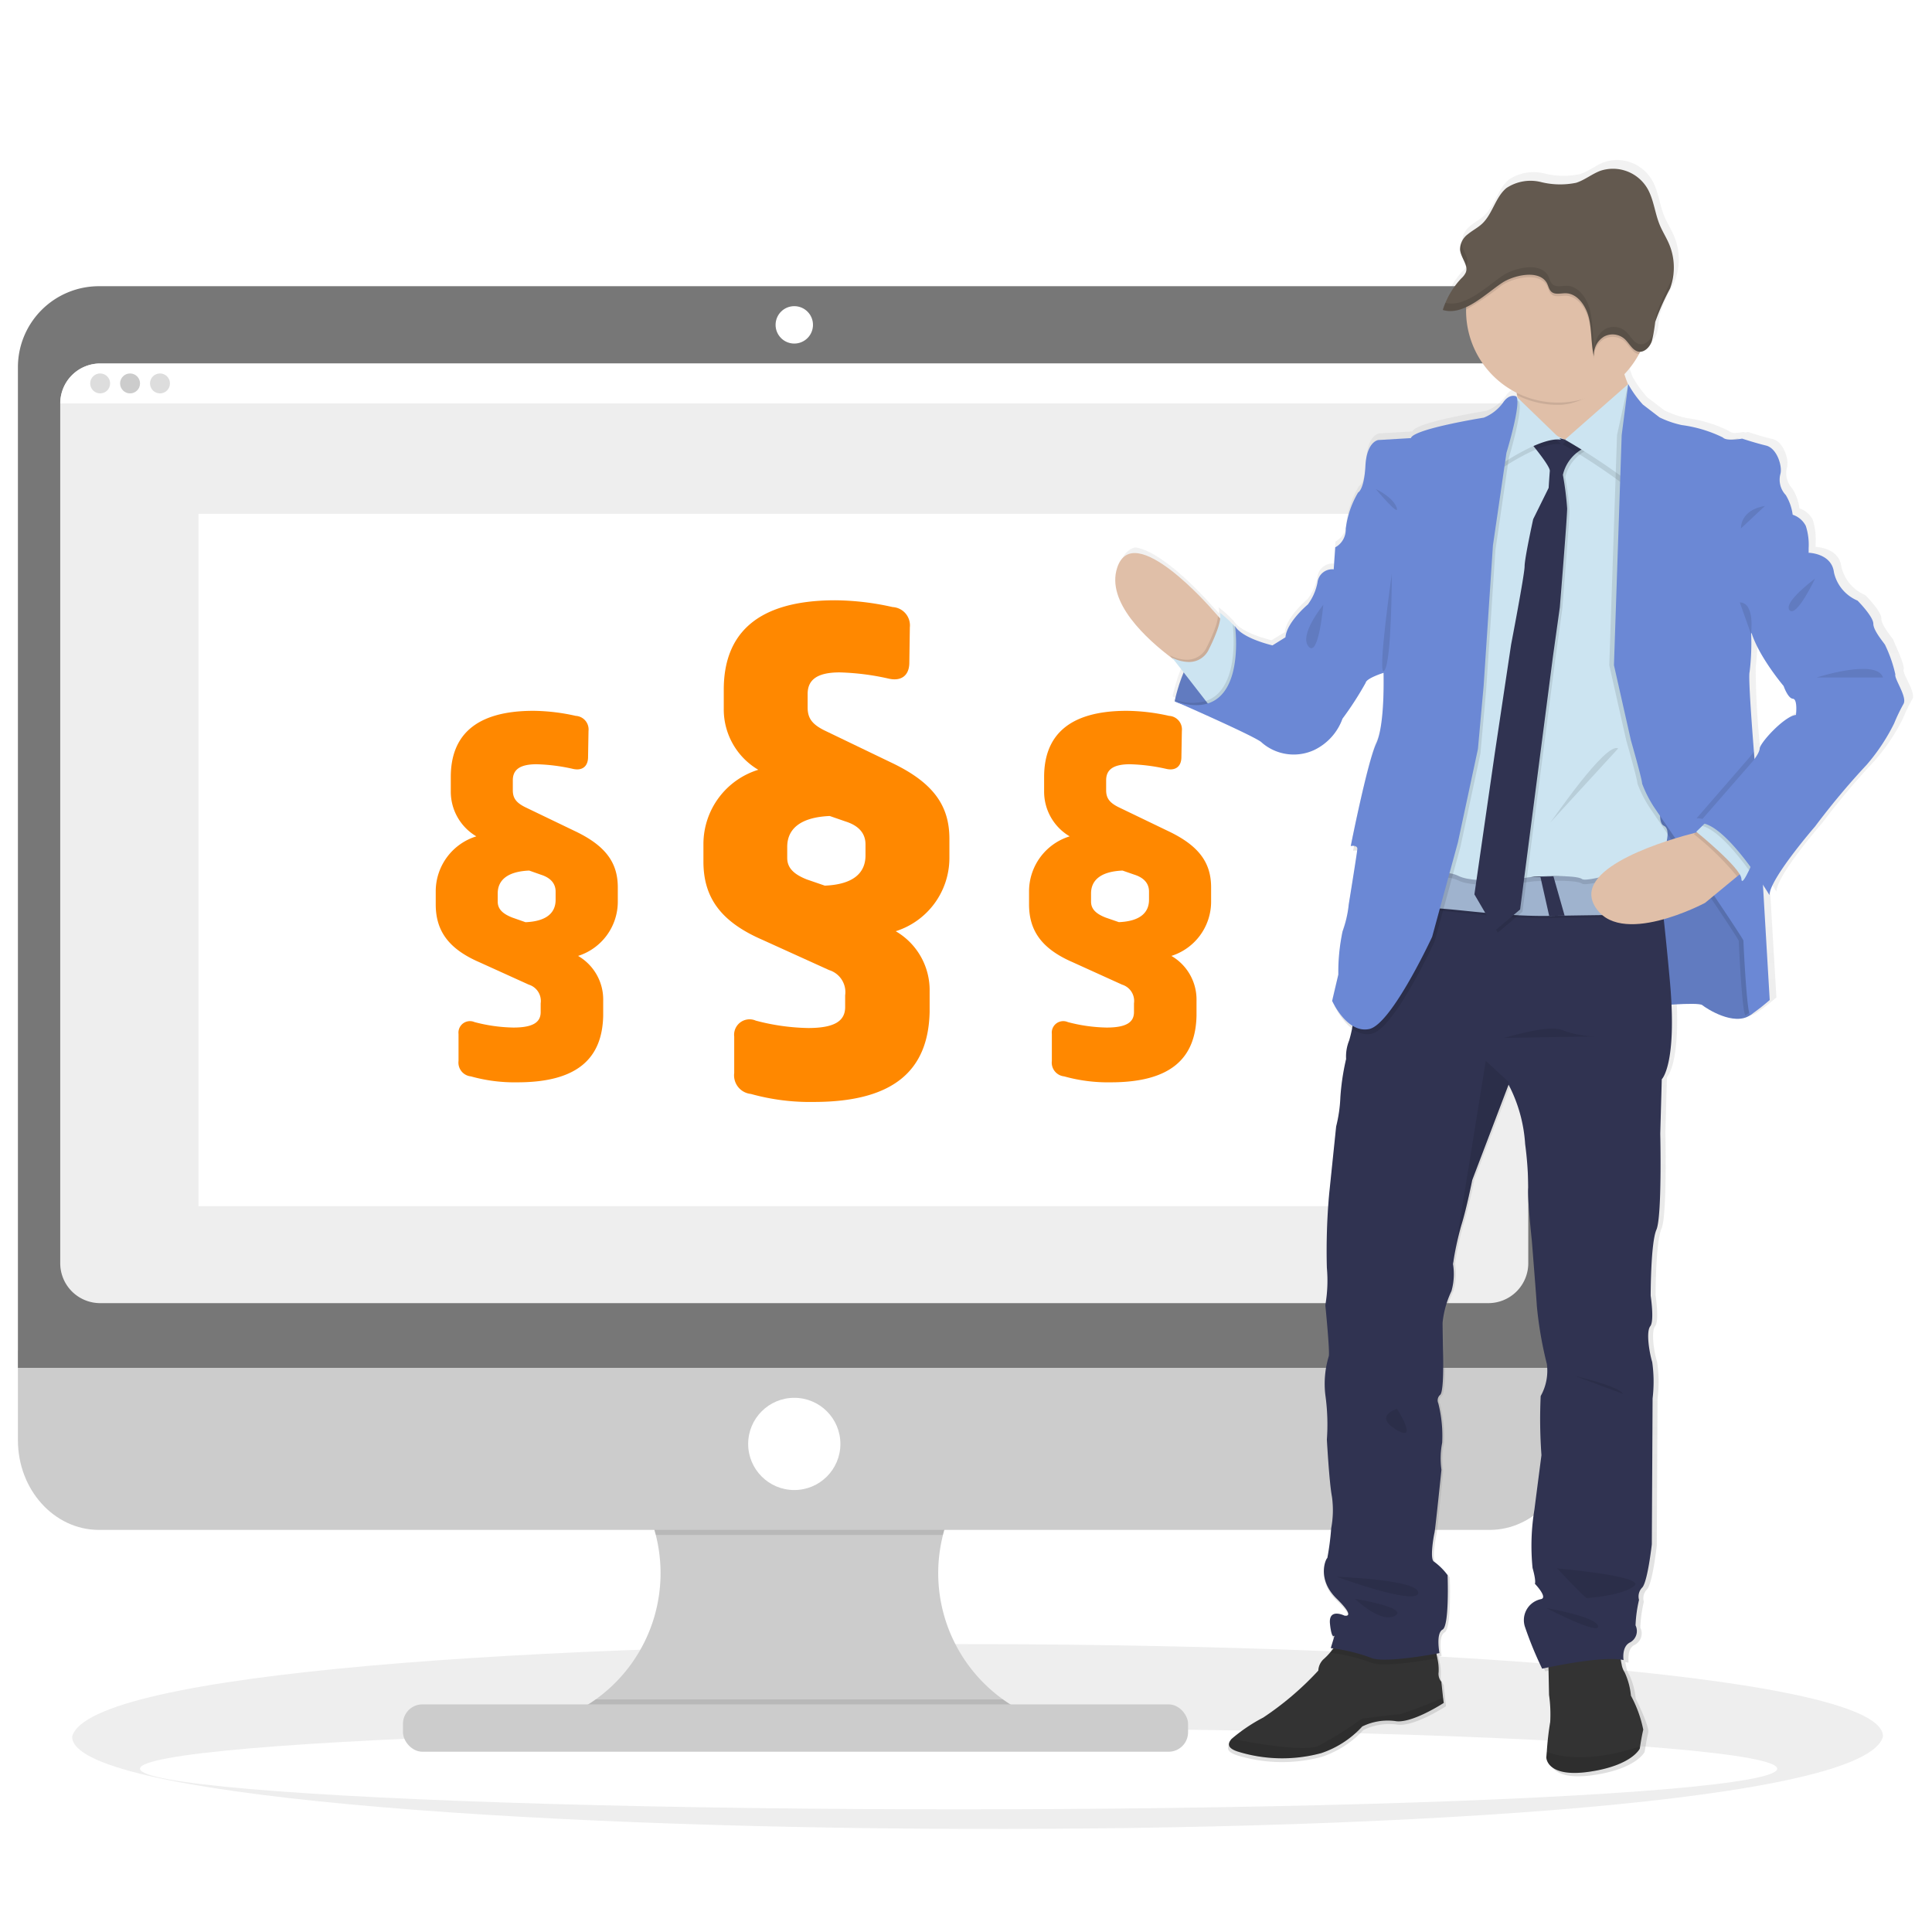 <svg xmlns="http://www.w3.org/2000/svg" xmlns:xlink="http://www.w3.org/1999/xlink" viewBox="0 0 150 150"><defs><style>.ad184abe-87df-48d0-99af-b419a62d1d1d,.bab8a2a2-4183-4fc6-9ebf-3a039c81ffb2,.ec2ec8a9-ba48-4a51-ae03-5e643e441704{isolation:isolate;}.a16107ed-c8a1-44d6-935c-bf1b37ec08aa,.aaa417c6-abde-46f0-b39f-07fcb474eb89{fill:#eee;}.aaa417c6-abde-46f0-b39f-07fcb474eb89,.e40da906-3529-4ec7-b8d9-7e851b92babc{mix-blend-mode:multiply;}.e40da906-3529-4ec7-b8d9-7e851b92babc,.fb1db888-56ad-4f8a-877c-d09bce266498{fill:#fff;}.ff705227-15f5-422b-984e-080e7f7dd27e{fill:#ccc;}.ad184abe-87df-48d0-99af-b419a62d1d1d,.bc11e447-3381-4ec5-a937-f5f1bf4864ab,.ec2ec8a9-ba48-4a51-ae03-5e643e441704{opacity:0.1;}.f4f077b8-26fe-4722-b88e-89ce7246cc1b{fill:#777;}.bc3d4f7d-72b8-4535-8646-0ad3aab7be04{fill:#ddd;}.f19483de-6cac-4129-bb1d-70d0b14a6f5a{fill:#f80;}.ef12d109-7913-4e4f-9295-29a3e0dbc0bc{fill:url(#b2b93e24-10a4-4cb4-8585-a8c2d1967af7);}.f592fd67-556c-4f6e-8c1f-ba0bf6cf9d25{fill:#6b88d5;}.e9fe151a-ed10-4ab1-a811-abfd3d7db879{fill:#e0bfa8;}.a581c68b-3d4f-4a73-9077-3668dd39cda9{fill:#cce4f1;}.a72576ba-3e71-4739-917d-538dc6b075a3,.ec2ec8a9-ba48-4a51-ae03-5e643e441704{fill:#333;}.b98626ed-f92d-455e-9bb4-d352570cba05{fill:#303351;}.f29acc7e-519d-4f4a-8adb-eb63ff9c8744{fill:#9fb3ce;}.f42973d1-5138-4a0a-b14e-00c8162fab4d{fill:#63594f;}</style><linearGradient id="b2b93e24-10a4-4cb4-8585-a8c2d1967af7" x1="-488.183" y1="11097.919" x2="-488.183" y2="11223.419" gradientTransform="matrix(1, 0, 0, -1, 605.84, 11235.83)" gradientUnits="userSpaceOnUse"><stop offset="0" stop-color="gray" stop-opacity="0.25"/><stop offset="0.54" stop-color="gray" stop-opacity="0.12"/><stop offset="1" stop-color="gray" stop-opacity="0.1"/></linearGradient></defs><title>strato-Illu-</title><g class="bab8a2a2-4183-4fc6-9ebf-3a039c81ffb2"><g id="bff85035-f3c1-4815-89c5-780030d82d17" data-name="Ebene 1"><path class="aaa417c6-abde-46f0-b39f-07fcb474eb89" d="M146.194,134.824c-2.632,9.982-140.8,9.144-140.59,0C8.236,124.842,146.4,125.68,146.194,134.824Z"/><ellipse class="e40da906-3529-4ec7-b8d9-7e851b92babc" cx="74.427" cy="137.322" rx="63.555" ry="3.155"/><path class="ff705227-15f5-422b-984e-080e7f7dd27e" d="M80.115,133.214v1.241h-36.7v-1.007a12.062,12.062,0,0,0,.83-22.277H79.871a12.071,12.071,0,0,0,.244,22.043Z"/><path class="ad184abe-87df-48d0-99af-b419a62d1d1d" d="M79.871,111.171a12.076,12.076,0,0,0-6.666,8H50.913a12.075,12.075,0,0,0-6.665-8Z"/><path class="ff705227-15f5-422b-984e-080e7f7dd27e" d="M1.391,104.849v6.967c0,3.846,2.816,6.965,6.29,6.965H115.655c3.474,0,6.29-3.119,6.29-6.965v-6.967Z"/><path class="ad184abe-87df-48d0-99af-b419a62d1d1d" d="M80.115,133.214v1.241h-36.7v-1.007a12.127,12.127,0,0,0,2.831-1.508H77.865A12.053,12.053,0,0,0,80.115,133.214Z"/><rect class="ff705227-15f5-422b-984e-080e7f7dd27e" x="31.287" y="132.327" width="60.954" height="3.677" rx="1.508"/><path class="f4f077b8-26fe-4722-b88e-89ce7246cc1b" d="M121.945,28.51a6.29,6.29,0,0,0-6.29-6.289H7.681a6.29,6.29,0,0,0-6.29,6.289h0V106.2H121.945Z"/><path class="a16107ed-c8a1-44d6-935c-bf1b37ec08aa" d="M118.655,31.322V98.075a3.1,3.1,0,0,1-3.093,3.1H7.776a3.1,3.1,0,0,1-3.1-3.093V31.322a3.1,3.1,0,0,1,3.1-3.1H115.559a3.1,3.1,0,0,1,3.1,3.1Z"/><circle class="fb1db888-56ad-4f8a-877c-d09bce266498" cx="61.668" cy="25.222" r="1.452"/><circle class="fb1db888-56ad-4f8a-877c-d09bce266498" cx="61.668" cy="112.106" r="3.58"/><path class="fb1db888-56ad-4f8a-877c-d09bce266498" d="M118.655,31.322H4.681a3.1,3.1,0,0,1,3.093-3.1H115.559a3.1,3.1,0,0,1,3.1,3.093Z"/><circle class="bc3d4f7d-72b8-4535-8646-0ad3aab7be04" cx="7.776" cy="29.769" r="0.774"/><circle class="ff705227-15f5-422b-984e-080e7f7dd27e" cx="10.098" cy="29.769" r="0.774"/><circle class="bc3d4f7d-72b8-4535-8646-0ad3aab7be04" cx="12.421" cy="29.769" r="0.774"/><rect class="fb1db888-56ad-4f8a-877c-d09bce266498" x="15.411" y="39.892" width="91.984" height="53.754"/><path class="f19483de-6cac-4129-bb1d-70d0b14a6f5a" d="M69.3,47.132a1.425,1.425,0,0,1,1.34,1.579L70.6,51.439c0,1.005-.622,1.483-1.627,1.244a19.415,19.415,0,0,0-3.78-.478c-1.818,0-2.488.622-2.488,1.674v1.053c0,.814.335,1.292,1.292,1.771l5.168,2.488c3.349,1.579,4.546,3.4,4.546,5.934v1.531A5.967,5.967,0,0,1,69.544,72.3a5.291,5.291,0,0,1,2.632,4.69v1.579c-.1,4.45-2.68,6.986-9,6.986a17.065,17.065,0,0,1-4.88-.622,1.451,1.451,0,0,1-1.292-1.627V80.485a1.2,1.2,0,0,1,1.674-1.244,16.9,16.9,0,0,0,4.068.574c2.1,0,2.871-.574,2.871-1.627v-.909a1.79,1.79,0,0,0-1.244-1.962l-5.168-2.345C56,71.584,54.614,69.718,54.614,66.9V65.507a6.039,6.039,0,0,1,4.259-5.742,5.436,5.436,0,0,1-2.68-4.737V53.544c0-4.258,2.488-6.938,8.661-6.938A20.866,20.866,0,0,1,69.3,47.132Zm-4.88,16.222c-2.345.1-3.3,1.053-3.3,2.393v.861c0,.718.43,1.244,1.531,1.675l1.388.478c2.3-.095,3.158-1.053,3.158-2.344v-.862c0-.813-.479-1.435-1.531-1.77Z"/><path class="f19483de-6cac-4129-bb1d-70d0b14a6f5a" d="M44.7,55.58a1.055,1.055,0,0,1,.992,1.169l-.035,2.02c0,.744-.461,1.1-1.2.921a14.342,14.342,0,0,0-2.8-.354c-1.346,0-1.842.46-1.842,1.24v.779c0,.6.248.957.956,1.311L44.6,64.509c2.48,1.169,3.366,2.515,3.366,4.393v1.134a4.419,4.419,0,0,1-3.083,4.181,3.914,3.914,0,0,1,1.949,3.472v1.169c-.071,3.3-1.984,5.173-6.661,5.173a12.634,12.634,0,0,1-3.614-.461,1.075,1.075,0,0,1-.957-1.2V80.275a.892.892,0,0,1,1.241-.921,12.536,12.536,0,0,0,3.011.425c1.559,0,2.126-.425,2.126-1.2V77.9a1.326,1.326,0,0,0-.921-1.452l-3.827-1.736c-2.374-1.028-3.4-2.41-3.4-4.5V69.186a4.47,4.47,0,0,1,3.153-4.252,4.028,4.028,0,0,1-1.984-3.508v-1.1c0-3.154,1.843-5.138,6.413-5.138A15.453,15.453,0,0,1,44.7,55.58ZM41.087,67.591c-1.736.071-2.444.78-2.444,1.772V70c0,.532.318.922,1.133,1.24L40.8,71.6c1.7-.071,2.338-.78,2.338-1.736v-.638c0-.6-.354-1.063-1.133-1.311Z"/><path class="f19483de-6cac-4129-bb1d-70d0b14a6f5a" d="M90.768,55.58a1.055,1.055,0,0,1,.992,1.169l-.036,2.02c0,.744-.46,1.1-1.2.921a14.351,14.351,0,0,0-2.8-.354c-1.347,0-1.843.46-1.843,1.24v.779c0,.6.248.957.957,1.311l3.826,1.843c2.48,1.169,3.366,2.515,3.366,4.393v1.134a4.418,4.418,0,0,1-3.082,4.181,3.916,3.916,0,0,1,1.949,3.472v1.169c-.071,3.3-1.985,5.173-6.661,5.173a12.625,12.625,0,0,1-3.614-.461,1.074,1.074,0,0,1-.957-1.2V80.275a.891.891,0,0,1,1.24-.921,12.537,12.537,0,0,0,3.012.425c1.559,0,2.125-.425,2.125-1.2V77.9a1.325,1.325,0,0,0-.921-1.452l-3.826-1.736c-2.374-1.028-3.4-2.41-3.4-4.5V69.186a4.471,4.471,0,0,1,3.154-4.252,4.026,4.026,0,0,1-1.984-3.508v-1.1c0-3.154,1.842-5.138,6.413-5.138A15.467,15.467,0,0,1,90.768,55.58ZM87.154,67.591c-1.736.071-2.445.78-2.445,1.772V70c0,.532.319.922,1.134,1.24l1.027.355c1.7-.071,2.339-.78,2.339-1.736v-.638c0-.6-.355-1.063-1.134-1.311Z"/><path class="ef12d109-7913-4e4f-9295-29a3e0dbc0bc" d="M147.8,51.971c.122-.331-.789-2.172-.789-2.264s-.944-1.11-.944-1.69-1.246-1.813-1.246-1.813a3.151,3.151,0,0,1-1.855-2.2c-.182-1.508-2-1.54-2-1.54h0v-.346a5.1,5.1,0,0,0-.222-1.766,1.781,1.781,0,0,0-1.035-.876,3.872,3.872,0,0,0-.547-1.542,1.732,1.732,0,0,1-.424-1.63c.182-.571-.242-2.022-1.127-2.222s-1.883-.544-1.883-.544-.1.02-.245.04l-.122-.04a5.478,5.478,0,0,1-.638.08.789.789,0,0,1-.515-.171,10.143,10.143,0,0,0-3.221-.982,7.458,7.458,0,0,1-1.767-.607l-1.306-.995a8.383,8.383,0,0,1-1.142-1.577l-.013-.023h0a5.622,5.622,0,0,1-.276-.8h0a7.229,7.229,0,0,0,1.131-1.555c.031-.058.058-.118.089-.178a.646.646,0,0,0,.195-.031l.083-.031a1.333,1.333,0,0,0,.644-.771h0c.024-.067.042-.133.06-.2l.013-.067a.711.711,0,0,1,.029-.137l.013-.078c0-.047.016-.091.02-.138a.356.356,0,0,0,0-.075c0-.025.014-.116.023-.172h0a5.93,5.93,0,0,1,.095-.635h0a11.183,11.183,0,0,1,1.024-2.27h0c.049-.109.1-.223.14-.331s.085-.243.12-.367a.508.508,0,0,1,.029-.113c.025-.091.045-.18.062-.274a.725.725,0,0,1,.023-.12c.02-.124.037-.251.048-.377a4.659,4.659,0,0,0-.313-2.122c-.222-.566-.566-1.077-.8-1.644-.349-.86-.445-1.833-.869-2.65a3.149,3.149,0,0,0-3.777-1.544c-.666.246-1.233.724-1.9.937a6.331,6.331,0,0,1-2.79-.058,3.464,3.464,0,0,0-2.706.467c-.862.7-1.1,2.013-1.906,2.781-.34.322-.76.529-1.111.827a1.8,1.8,0,0,0-.562.769.475.475,0,0,0-.02.064.406.406,0,0,0-.02.078.579.579,0,0,1-.016.091.315.315,0,0,0,0,.062,1.459,1.459,0,0,0,0,.162h0a1.106,1.106,0,0,0,.025.151v.042a.862.862,0,0,0,.037.127v.025c.016.046.036.091.054.137a.457.457,0,0,0,.031.069.555.555,0,0,0,.024.056,3.705,3.705,0,0,1,.282.7.775.775,0,0,1-.029.464,1.4,1.4,0,0,1-.335.444,6.274,6.274,0,0,0-1.373,2.2c-.036.093-.069.186-.1.282h0l.04.011a1.63,1.63,0,0,0,.267.058c.051,0,.1.013.153.015a2.347,2.347,0,0,0,.62-.046l.156-.036a4,4,0,0,0,.615-.222v.289a7.181,7.181,0,0,0,4,6.422l.027.2.02.164-.083-.077s-.548-.274-1.064.513a3.439,3.439,0,0,1-1.491,1.146s-5.534.876-5.747,1.6l-2.584.151s-.913.12-1,2.022-.578,2.084-.578,2.084a7.234,7.234,0,0,0-.973,2.839,1.575,1.575,0,0,1-.842,1.444l-.122,1.722a1.167,1.167,0,0,0-1.277,1.026,4.139,4.139,0,0,1-.76,1.722S99.85,47.9,99.759,49.072l-1.033.635s-2.4-.544-2.951-1.51l-.168-.158a.1.1,0,0,1-.014-.022h0a8.854,8.854,0,0,0-1.006-.889.743.743,0,0,1,.049.487l-.178-.2L93.98,46.9s-3.574-4.108-5.849-4.4h0a1.445,1.445,0,0,0-1.022.991c-.289.982-.591,2.608.16,3.408l3.594,3.841.094.069.782,1c-.131.316-.243.622-.336.9v.026c-.02.06-.038.12-.055.176l-.02.06c-.018.058-.034.113-.051.167s-.018.066-.029.1,0,.037-.016.057c-.087.3-.14.536-.169.667l-.2-.062.2.084a.161.161,0,0,0,0,.031.469.469,0,0,0-.014.065c.06.026.123.055.187.08,1.064.464,6.381,2.8,6.665,3.15a3.853,3.853,0,0,0,4.137.573,4.375,4.375,0,0,0,2.221-2.444,25.141,25.141,0,0,0,1.824-2.808c.06-.364,1.429-.784,1.429-.784s.122,4.045-.578,5.525-2,8.034-2,8.034a.907.907,0,0,1,.26-.016l-.078.378a.872.872,0,0,1,.322,0c-.1.744-.666,4.2-.666,4.2a8.762,8.762,0,0,1-.487,2.115,15.393,15.393,0,0,0-.335,3.382l-.487,2.052s.065.143.185.356h0a5.258,5.258,0,0,0,1.4,1.808,3.677,3.677,0,0,1-.246.938,3.275,3.275,0,0,0-.242,1.451,18.383,18.383,0,0,0-.456,2.99,10.911,10.911,0,0,1-.335,2.3l-.547,5.254a49.567,49.567,0,0,0-.182,5.8,11.1,11.1,0,0,1-.122,2.928s.364,3.594.273,3.985a7.408,7.408,0,0,0-.273,3.02,16.4,16.4,0,0,1,.122,3.5s.182,3.384.393,4.47a7.756,7.756,0,0,1-.06,2.477,22.536,22.536,0,0,1-.3,2.324c-.082,0-.889,1.6.729,3.171s.611,1.333.611,1.333-1.278-.634-1.127.666c.145,1.238.345.913.362.889l-.3.993.222.029c-.057.069-.115.14-.177.222a4.844,4.844,0,0,1-.611.637,1.3,1.3,0,0,0-.4.874,23.784,23.784,0,0,1-4.348,3.683,12.684,12.684,0,0,0-2.47,1.662c-.376.409-.314.74.464,1a11.863,11.863,0,0,0,6.6.123,7.738,7.738,0,0,0,3.224-2.084,4.6,4.6,0,0,1,2.584-.425c1.277.243,3.832-1.419,3.832-1.419l-.046-.427-.136-1.235a.975.975,0,0,1-.222-.753,3.862,3.862,0,0,0-.107-1.087q-.033-.18-.066-.351l.233-.042s-.3-1.539.244-1.844.393-4.257.393-4.257a4.812,4.812,0,0,0-1.064-1.057c-.366-.151-.031-2.024.031-2.264s.522-4.943.522-4.943a6.355,6.355,0,0,1,.06-2.113,10.321,10.321,0,0,0-.3-3.079.565.565,0,0,1,.153-.667c.336-.364.211-3.592.211-3.592s-.028-1.631-.028-2.055a7.471,7.471,0,0,1,.7-2.475,4.816,4.816,0,0,0,.122-2.113h0l.018-.122a1.4,1.4,0,0,1,.029-.169l.027-.162a23.274,23.274,0,0,1,.593-2.622c.395-1.268.851-3.5.851-3.5l2.83-7.389.031-.087a11.568,11.568,0,0,1,1.307,4.652,26.708,26.708,0,0,1,.244,3.411,40.588,40.588,0,0,0,.275,4.136s.394,4.888.394,5.11a29.6,29.6,0,0,0,.791,4.559,4.011,4.011,0,0,1-.487,2.506,38.626,38.626,0,0,0,.06,4.621s-.455,3.5-.547,4.221a17.3,17.3,0,0,0-.151,4.59c.3,1.087.183,1.238.183,1.238s1.095,1.11.444,1.208a1.675,1.675,0,0,0-1.278,2,1.852,1.852,0,0,0,.06.209,28.984,28.984,0,0,0,1.333,3.233l.505-.107v.36l.035,1.8a10.116,10.116,0,0,1,.094,2.115,22.032,22.032,0,0,0-.249,2.349c-.022.257-.036.431-.036.431s0,1.6,3.377,1.111,3.99-1.807,3.99-1.807a.735.735,0,0,1,.027-.166c.049-.305.158-.953.249-1.313.122-.485-.973-2.666-.973-2.666a5.565,5.565,0,0,0-.487-1.813,1.543,1.543,0,0,1-.244-.633c-.029-.122-.054-.249-.074-.374.08.012.154.026.223.04.1.023-.185-1.055.517-1.388a1,1,0,0,0,.425-1.333,10.142,10.142,0,0,1,.273-2,.987.987,0,0,1,.244-.966c.427-.422.76-3.381.76-3.381l.06-11.415a10.613,10.613,0,0,0-.029-2.84c-.251-.815-.486-2.383-.153-2.808s.031-2.386.031-2.386,0-4.137.455-5.163.305-7.518.305-7.518l.122-4.259s.993-.94.757-5.841a8.156,8.156,0,0,1,2.444.043c.336.271,2.493,1.661,3.777.784a16.827,16.827,0,0,0,1.52-1.178l-.536-9.053c.334.5.538.84.538.84,0-1.269,3.588-5.374,3.588-5.374a58.132,58.132,0,0,1,4.074-4.833,15.244,15.244,0,0,0,2.158-3.232,13.027,13.027,0,0,1,.731-1.509C148.782,53.753,147.671,52.305,147.8,51.971Zm-7.845,3.171c-.911.091-2.828,2.175-2.857,2.628a1.9,1.9,0,0,1-.4.811q-.024-.273-.044-.556a61.2,61.2,0,0,1-.343-6.236,18.183,18.183,0,0,0,.12-2.988h0l.034-.047a15.434,15.434,0,0,0,2.517,4.13s.335.967.731,1,.246,1.262.246,1.262Z"/><path class="f592fd67-556c-4f6e-8c1f-ba0bf6cf9d25" d="M91.2,54.455s1.111-5.814,4.665-5.843l2.607,5.363-1.738,1.2S92.969,55.293,91.2,54.455Z"/><path class="ad184abe-87df-48d0-99af-b419a62d1d1d" d="M98.484,53.973l-1.74,1.2a20.411,20.411,0,0,1-4.554-.385,5.144,5.144,0,0,1-.989-.335.33.33,0,0,1,.02-.093.089.089,0,0,1,0-.023,13.2,13.2,0,0,1,.666-2.135,8.312,8.312,0,0,1,.369-.8,5.4,5.4,0,0,1,2.26-2.478,3.088,3.088,0,0,1,1.188-.311h.16l.056.118.888,1.813Z"/><path class="f592fd67-556c-4f6e-8c1f-ba0bf6cf9d25" d="M128.094,78.129s3.746-.36,4.074-.091,2.458,1.649,3.717.78.42-3.9.42-4.017-.12-4.405-.12-4.405l-2.248-3.026-2.817-5.306-5.754-.568.149,8.42-.029,4.312Z"/><path class="ad184abe-87df-48d0-99af-b419a62d1d1d" d="M128.094,78.129s3.746-.36,4.074-.091,2.458,1.649,3.717.78.42-3.9.42-4.017-.12-4.405-.12-4.405l-2.248-3.026-2.817-5.306-5.754-.568.149,8.42-.029,4.312Z"/><path class="e9fe151a-ed10-4ab1-a811-abfd3d7db879" d="M95.127,48.457s-.3,3.657-2.577,3.717c0,0-.645-.389-1.513-1.038-2-1.5-5.177-4.377-4.3-7.056,1.257-3.835,7.371,3.237,7.371,3.237l.471.526Z"/><path class="ad184abe-87df-48d0-99af-b419a62d1d1d" d="M95.127,48.457s-.3,3.657-2.577,3.717c0,0-.645-.389-1.513-1.038l-.2-.251a2.945,2.945,0,0,0,1.249.335,1.681,1.681,0,0,0,1.628-1.026,12.68,12.68,0,0,0,.633-1.449,4.148,4.148,0,0,0,.222-.9Z"/><path class="a581c68b-3d4f-4a73-9077-3668dd39cda9" d="M94.129,55.082l-.513-.667-1.724-2.221L91,51.058a2.95,2.95,0,0,0,1.249.336,1.683,1.683,0,0,0,1.628-1.027,12.759,12.759,0,0,0,.631-1.45c.285-.809.28-1.225.178-1.365a9.376,9.376,0,0,1,.991.878l.013.013.167.158.06.122.868,1.735v.074C96.882,51.089,97.175,54.586,94.129,55.082Z"/><path class="a72576ba-3e71-4739-917d-538dc6b075a3" d="M112.091,132.213s-2.519,1.649-3.777,1.407a4.494,4.494,0,0,0-2.548.422,7.583,7.583,0,0,1-3.177,2.068,11.611,11.611,0,0,1-6.5-.122c-.766-.256-.826-.584-.457-.991a13.024,13.024,0,0,1,2.444-1.646,23.514,23.514,0,0,0,4.276-3.646,1.305,1.305,0,0,1,.391-.869,4.944,4.944,0,0,0,.605-.631c.322-.382.624-.779.624-.779l7.4.242s.125.533.223,1.077a3.889,3.889,0,0,1,.1,1.08.971.971,0,0,0,.211.749l.131,1.224Z"/><path class="a72576ba-3e71-4739-917d-538dc6b075a3" d="M127.583,134.291c-.089.357-.2,1-.244,1.3-.016.1-.025.167-.025.167s-.6,1.318-3.926,1.8-3.332-1.11-3.332-1.11.013-.171.036-.429a23.032,23.032,0,0,1,.266-2.328,10.739,10.739,0,0,0-.091-2.1l-.036-1.777-.024-1.242,5.519-.578a10.189,10.189,0,0,0,.177,1.229,1.647,1.647,0,0,0,.24.628,5.51,5.51,0,0,1,.482,1.8A9.442,9.442,0,0,1,127.583,134.291Z"/><path class="ad184abe-87df-48d0-99af-b419a62d1d1d" d="M111.371,127.668s.125.533.223,1.077c-.8.149-4.3.753-5.17.329a13.644,13.644,0,0,0-3.111-.749l.036-.12c.322-.382.624-.779.624-.779Z"/><path class="ec2ec8a9-ba48-4a51-ae03-5e643e441704" d="M125.9,129.225a21.688,21.688,0,0,0-5.668.582l-.024-1.242,5.519-.573A10.048,10.048,0,0,0,125.9,129.225Z"/><path class="b98626ed-f92d-455e-9bb4-d352570cba05" d="M129.02,83.792l-.117,4.221s.148,6.443-.3,7.463-.445,5.125-.445,5.125.3,1.946-.031,2.366-.091,1.978.151,2.786a10.865,10.865,0,0,1,.029,2.82l-.06,11.33s-.329,2.935-.749,3.357a.981.981,0,0,0-.244.955,10.214,10.214,0,0,0-.271,1.978,1,1,0,0,1-.418,1.319c-.688.329-.511,1.378-.511,1.378-1.646-.389-6.322.666-6.322.666a28.306,28.306,0,0,1-1.32-3.206,1.661,1.661,0,0,1,1-2.128,1.546,1.546,0,0,1,.2-.06c.628-.089-.445-1.2-.445-1.2s.12-.152-.18-1.229a17.322,17.322,0,0,1,.149-4.557c.089-.719.542-4.2.542-4.2a38.456,38.456,0,0,1-.06-4.586,4,4,0,0,0,.48-2.488,29.854,29.854,0,0,1-.78-4.526c0-.211-.388-5.065-.388-5.065s-.363-3.386-.276-4.095a27.383,27.383,0,0,0-.242-3.388,11.526,11.526,0,0,0-1.286-4.614l-.034.087-2.786,7.316s-.444,2.221-.837,3.474a22.949,22.949,0,0,0-.587,2.6l-.026.16a.935.935,0,0,1-.027.169l-.018.12h0a4.808,4.808,0,0,1-.12,2.1,7.47,7.47,0,0,0-.689,2.457c0,.42.029,2.038.029,2.038s.12,3.206-.209,3.554a.563.563,0,0,0-.151.667,10.306,10.306,0,0,1,.3,3.057,6.29,6.29,0,0,0-.057,2.1s-.48,4.646-.54,4.888-.391,2.1-.031,2.248a4.841,4.841,0,0,1,1.048,1.049s.151,3.925-.389,4.221-.24,1.828-.24,1.828-4.345.84-5.332.36a13.646,13.646,0,0,0-3.11-.751l.3-.986c-.018.035-.222.355-.358-.871-.149-1.289,1.111-.667,1.111-.667s.989.24-.6-1.317-.809-3.148-.72-3.148a20.44,20.44,0,0,0,.3-2.306,7.649,7.649,0,0,0,.06-2.46c-.211-1.079-.395-4.434-.395-4.434a16.392,16.392,0,0,0-.12-3.477,7.415,7.415,0,0,1,.269-3c.089-.391-.269-3.957-.269-3.957a11.056,11.056,0,0,0,.12-2.9,49.373,49.373,0,0,1,.18-5.754l.54-5.217a11.017,11.017,0,0,0,.328-2.277,18.6,18.6,0,0,1,.445-2.966,3.285,3.285,0,0,1,.24-1.44,11.047,11.047,0,0,0,.422-2.577l2.875-6.594,1.413-5.8,19.03-.18s.069.5.185,1.42.277,2.273.457,3.948c.167,1.52.349,3.31.527,5.3C130.22,82.652,129.02,83.792,129.02,83.792Z"/><path class="e9fe151a-ed10-4ab1-a811-abfd3d7db879" d="M127.254,31.317l-4.443,4.736s-5.692-2.279-5.094-3.057a4.527,4.527,0,0,0,.062-2.3c-.222-1.659-.667-3.57-.667-3.57s9.949-1.62,9.109.058a2.763,2.763,0,0,0-.062,2A7.463,7.463,0,0,0,127.254,31.317Z"/><path class="ad184abe-87df-48d0-99af-b419a62d1d1d" d="M126.234,27.18c-.306.613-.444.666-.262,1.333-1.3,1.395-2.955,2.921-5.012,2.921a7.061,7.061,0,0,1-3.175-.751c-.222-1.659-.666-3.57-.666-3.57S127.074,25.5,126.234,27.18Z"/><path class="e9fe151a-ed10-4ab1-a811-abfd3d7db879" d="M128.094,24.123a7.134,7.134,0,0,1-14.268,0v-.1a7.134,7.134,0,0,1,14.266.1Z"/><path class="ad184abe-87df-48d0-99af-b419a62d1d1d" d="M129.125,71.18c-.944,0-4.09.033-7.605.089h-.044l-1.16.02h-.038c-4.17.066-8.278-.749-9.926-.593-3.506.328,1.257-3.237,1.257-3.237a29.3,29.3,0,0,0,8,.806l1.009-.051a43.022,43.022,0,0,0,8.06-.982C128.787,68.158,128.945,69.505,129.125,71.18Z"/><path class="f29acc7e-519d-4f4a-8adb-eb63ff9c8744" d="M129.125,71c-.944,0-4.09.033-7.605.089h-.044l-1.16.02h-.038c-4.17.066-8.278-.749-9.926-.593-3.506.328,1.257-3.237,1.257-3.237a29.337,29.337,0,0,0,8,.808l1.009-.053a43.022,43.022,0,0,0,8.06-.982C128.787,67.978,128.945,69.325,129.125,71Z"/><path class="ad184abe-87df-48d0-99af-b419a62d1d1d" d="M119.043,33.3l-5.514,2.577-4.257,32.905s2.517-1.14,3.957-.42,5.874.06,5.874.06,3.237-.18,3.714.18,6.114-1.5,6.114-1.5,1.02-2.278.24-2.637.24-3.9.24-3.9l-.48-23.736-.957-3.057L125.4,32.219l-2.64,2.1-1.257.18Z"/><path class="a581c68b-3d4f-4a73-9077-3668dd39cda9" d="M119.043,32.936l-5.514,2.577-4.257,32.905s2.517-1.139,3.963-.411,5.875.06,5.875.06,3.236-.18,3.714.18,6.114-1.5,6.114-1.5,1.02-2.28.24-2.637.24-3.9.24-3.9l-.48-23.736-.957-3.057L125.4,31.868l-2.64,2.1-1.257.18Z"/><path class="ad184abe-87df-48d0-99af-b419a62d1d1d" d="M118.952,34.46s1.588,1.886,1.555,2.277-.091,1.318-.091,1.318l-1.182,2.433s-.667,3.025-.667,3.656-1.053,6.09-1.053,6.09l-1.259,8.391-1.589,11,1.62,2.786,1.917-1.618,2.548-19.6.538-3.866s.571-6.954.571-7.674a24.356,24.356,0,0,0-.331-2.606,3.079,3.079,0,0,1,2-2.221c1.609-.422-.12-.089-.12-.089l-.928-.749-.8.325S119.432,33.625,118.952,34.46Z"/><path class="b98626ed-f92d-455e-9bb4-d352570cba05" d="M118.772,34.285s1.588,1.886,1.555,2.277-.091,1.317-.091,1.317l-1.2,2.429s-.666,3.026-.666,3.656-1.049,6.083-1.049,6.083l-1.259,8.392-1.589,11,1.631,2.79,1.917-1.617,2.544-19.6.54-3.866s.569-6.953.569-7.673a24.319,24.319,0,0,0-.331-2.606,3.08,3.08,0,0,1,2-2.222c1.608-.422-.12-.091-.12-.091L122.3,33.8l-.808.329S119.252,33.445,118.772,34.285Z"/><path class="ad184abe-87df-48d0-99af-b419a62d1d1d" d="M117.723,31.128s-.24.18-.3,1.379a24.329,24.329,0,0,1-.888,3.9s3.11-2.157,4.665-1.917Z"/><path class="a581c68b-3d4f-4a73-9077-3668dd39cda9" d="M117.723,30.777s-.24.18-.3,1.379a24.37,24.37,0,0,1-.888,3.9s3.11-2.159,4.665-1.919Z"/><path class="ad184abe-87df-48d0-99af-b419a62d1d1d" d="M126.234,30.179l-4.914,4.315a48.446,48.446,0,0,1,4.666,3.057c.528.6,1.079-5.875,1.079-5.875Z"/><path class="a581c68b-3d4f-4a73-9077-3668dd39cda9" d="M126.414,29.819,121.5,34.134a48.7,48.7,0,0,1,4.666,3.057c.53.6,1.079-5.874,1.079-5.874Z"/><path class="ad184abe-87df-48d0-99af-b419a62d1d1d" d="M117.9,31.128s-.54-.269-1.049.511a3.39,3.39,0,0,1-1.468,1.137s-5.454.869-5.663,1.589l-2.548.151s-.9.12-.989,2-.569,2.069-.569,2.069a7.369,7.369,0,0,0-.957,2.832,1.584,1.584,0,0,1-.809,1.44L107.6,52.6s.12,4.014-.569,5.483-1.98,7.971-1.98,7.971.54-.12.511.24-.666,4.286-.666,4.286a8.642,8.642,0,0,1-.48,2.1,15.236,15.236,0,0,0-.329,3.357l-.48,2.039s1.138,2.546,2.888,2.186,4.888-7.162,4.888-7.162l2-7.332,1.555-7.251.444-4.915.72-10.886,1.049-7.191S118.323,31.648,117.9,31.128Z"/><path class="f592fd67-556c-4f6e-8c1f-ba0bf6cf9d25" d="M117.723,30.777s-.54-.269-1.048.511a3.393,3.393,0,0,1-1.469,1.137s-5.454.871-5.663,1.589L107,34.165s-.889.12-.989,2-.569,2.073-.569,2.073a7.231,7.231,0,0,0-.959,2.817,1.579,1.579,0,0,1-.809,1.44l3.746,9.74s.12,4.014-.569,5.483-1.98,7.971-1.98,7.971.54-.118.511.24-.666,4.285-.666,4.285a8.677,8.677,0,0,1-.48,2.1,15.23,15.23,0,0,0-.329,3.355l-.48,2.039s1.138,2.546,2.877,2.186,4.888-7.162,4.888-7.162l2-7.332,1.555-7.254.444-4.914.72-10.886,1.049-7.192S118.143,31.288,117.723,30.777Z"/><path class="ad184abe-87df-48d0-99af-b419a62d1d1d" d="M98.484,53.973l-1.74,1.2a20.411,20.411,0,0,1-4.554-.385l-.969-.428-.193-.085.2.062a3.946,3.946,0,0,0,2.4.085c2.459-.827,2.188-4.888,2.093-5.808a.825.825,0,0,0-.02-.175h0a.1.1,0,0,0,.013.022,1.464,1.464,0,0,0,.113.158c.034.04.071.08.109.118h0l.869,1.735v.073Z"/><path class="f592fd67-556c-4f6e-8c1f-ba0bf6cf9d25" d="M104.507,42.256l-.838.24-.12,1.708a1.151,1.151,0,0,0-1.26,1.018,4.134,4.134,0,0,1-.748,1.708s-1.649,1.38-1.738,2.549l-1.008.628s-2.369-.539-2.906-1.5c0,0,1.077,7.731-4.666,5.843,0,0,6.443,2.817,6.743,3.206a3.781,3.781,0,0,0,4.077.571,4.323,4.323,0,0,0,2.188-2.429,25.244,25.244,0,0,0,1.8-2.788c.06-.36,1.409-.777,1.409-.777l2.555-6.223Z"/><path class="ad184abe-87df-48d0-99af-b419a62d1d1d" d="M125.546,33.774l.868-3.955a4.689,4.689,0,0,0,.78,1.589l1.289.988a7.478,7.478,0,0,0,1.737.6,10.318,10.318,0,0,1,3.177.958c.3.328,1.5.091,1.5.091s.988.329,1.857.54,1.288,1.646,1.111,2.221a1.726,1.726,0,0,0,.42,1.618,3.854,3.854,0,0,1,.54,1.528,1.765,1.765,0,0,1,1.017.869,6.158,6.158,0,0,1,.222,2.1L135.6,49.212a18.286,18.286,0,0,1-.12,2.968c-.18.54.628,9.709.628,9.709l.929,15.774a16.756,16.756,0,0,1-1.5,1.168c-.269.12-.54-5.574-.54-5.776s-6.936-10.38-6.936-10.38a9.266,9.266,0,0,1-.929-1.828c0-.331-.869-3.357-.869-3.357l-1.319-5.843Z"/><path class="f592fd67-556c-4f6e-8c1f-ba0bf6cf9d25" d="M140.422,42.571v.343L135.959,49.2h0a18.286,18.286,0,0,1-.12,2.968c-.1.311.124,3.537.335,6.188.151,1.91.293,3.521.293,3.521l.4,6.687.533,9.078a16.9,16.9,0,0,1-1.5,1.168c-.269.12-.54-5.574-.54-5.776s-6.936-10.362-6.936-10.362a9.323,9.323,0,0,1-.929-1.828c0-.329-.869-3.357-.869-3.357l-1.319-5.843.6-17.862.508-3.955a8.6,8.6,0,0,0,1.14,1.587c.391.3,1.289.99,1.289.99a7.478,7.478,0,0,0,1.737.6,10.318,10.318,0,0,1,3.177.958c.3.329,1.5.091,1.5.091s.988.329,1.857.54,1.288,1.648,1.111,2.221a1.727,1.727,0,0,0,.42,1.62,3.888,3.888,0,0,1,.537,1.529,1.759,1.759,0,0,1,1.02.87A4.754,4.754,0,0,1,140.422,42.571Z"/><path class="ad184abe-87df-48d0-99af-b419a62d1d1d" d="M103.789,122.422c.149,0,6.443.24,6.323,1.258S103.789,122.422,103.789,122.422Z"/><path class="ad184abe-87df-48d0-99af-b419a62d1d1d" d="M105.2,124.131s4.222.689,3.111,1.317S105.2,124.131,105.2,124.131Z"/><path class="ad184abe-87df-48d0-99af-b419a62d1d1d" d="M120.9,121.772s7.014.6,5.965,1.377-3.537.9-3.657.931S120.9,121.772,120.9,121.772Z"/><path class="ad184abe-87df-48d0-99af-b419a62d1d1d" d="M120.06,124.849s3.9.666,4.017,1.408S120.06,124.849,120.06,124.849Z"/><path class="ad184abe-87df-48d0-99af-b419a62d1d1d" d="M122.22,106.809s3.555.839,3.777,1.408Z"/><path class="ad184abe-87df-48d0-99af-b419a62d1d1d" d="M108.463,109.386s-1.857.54-.06,1.617S108.463,109.386,108.463,109.386Z"/><path class="ad184abe-87df-48d0-99af-b419a62d1d1d" d="M116.706,80.586c.209,0,3.474-1.079,4.614-.6a7.6,7.6,0,0,0,2.548.48Z"/><path class="ad184abe-87df-48d0-99af-b419a62d1d1d" d="M117.126,84l-.034.3-2.786,7.316s-.444,2.222-.837,3.475a22.932,22.932,0,0,0-.587,2.6l2.473-15.329Z"/><path class="b98626ed-f92d-455e-9bb4-d352570cba05" d="M121.476,71.089l-1.16.02h-.038l-.68-3.022,1.009-.053Z"/><path class="e9fe151a-ed10-4ab1-a811-abfd3d7db879" d="M135.614,67.43l-.744.615L132.379,70.1s-6.744,3.6-8.6.18c-1.637-3.011,6-5.159,7.849-5.628l.394-.095Z"/><path class="ad184abe-87df-48d0-99af-b419a62d1d1d" d="M106.815,37.97s1.32.6,1.619,1.438S106.815,37.97,106.815,37.97Z"/><path class="ad184abe-87df-48d0-99af-b419a62d1d1d" d="M102.74,46.961S100.821,49.3,101.6,50.2,102.74,46.961,102.74,46.961Z"/><path class="ad184abe-87df-48d0-99af-b419a62d1d1d" d="M137.023,39.288s-1.8.18-1.858,1.739Z"/><path class="ad184abe-87df-48d0-99af-b419a62d1d1d" d="M120.36,63.864c.18-.18,4.317-6.294,5.275-5.754Z"/><path class="ad184abe-87df-48d0-99af-b419a62d1d1d" d="M128.094,24.123a7.119,7.119,0,0,1-.844,3.368H127.2c-.444-.1-.686-.622-1.033-.953a1.4,1.4,0,0,0-1.617-.222,1.643,1.643,0,0,0-.8,1.537c-.223-.96-.156-1.98-.38-2.941s-.889-1.936-1.811-1.951c-.395,0-.858.147-1.144-.151-.173-.178-.209-.46-.338-.678-.666-1.062-2.655-.524-3.47.02a21.264,21.264,0,0,1-2.779,1.882,7.134,7.134,0,0,1,14.265.1Z"/><path class="f42973d1-5138-4a0a-b14e-00c8162fab4d" d="M120.078,21.939c.129.222.165.5.338.678.284.3.746.144,1.144.151.918.015,1.589.988,1.811,1.95s.151,1.982.38,2.944a1.639,1.639,0,0,1,.8-1.537,1.407,1.407,0,0,1,1.617.222c.347.331.582.857,1.033.951s.889-.338,1.051-.814a13.113,13.113,0,0,0,.26-1.493,18.756,18.756,0,0,1,1.151-2.59,4.689,4.689,0,0,0-.031-3.348c-.222-.562-.56-1.069-.787-1.631-.344-.855-.444-1.819-.855-2.632a3.1,3.1,0,0,0-3.732-1.531c-.653.244-1.218.717-1.88.931a6.184,6.184,0,0,1-2.748-.058,3.382,3.382,0,0,0-2.666.464c-.849.693-1.08,2-1.877,2.76-.336.32-.751.524-1.111.819a1.465,1.465,0,0,0-.616,1.218c.052.62.667,1.184.445,1.759a1.413,1.413,0,0,1-.333.445,6.246,6.246,0,0,0-1.451,2.468c1.6.5,3.332-1.266,4.594-2.1C117.423,21.415,119.421,20.877,120.078,21.939Z"/><path class="ad184abe-87df-48d0-99af-b419a62d1d1d" d="M135.614,67.43l-.744.615a22.378,22.378,0,0,0-3.359-3.284l.115-.113.394-.095Z"/><path class="a581c68b-3d4f-4a73-9077-3668dd39cda9" d="M136.341,66.321s-.267.667-.545,1.244-.579,1.111-.593.667c-.031-.84-3.506-3.657-3.506-3.657l.471-.458.547-.531Z"/><path class="ad184abe-87df-48d0-99af-b419a62d1d1d" d="M136.454,61.884l.395,6.688c-.933-1.447-3.488-5.159-5.129-5.039l3.985-4.586a5.236,5.236,0,0,0,.456-.584C136.312,60.274,136.454,61.884,136.454,61.884Z"/><path class="ad184abe-87df-48d0-99af-b419a62d1d1d" d="M136.341,66.321s-.267.667-.545,1.244c-1.044-1.433-2.481-3.126-3.628-3.441l.547-.531Z"/><path class="f592fd67-556c-4f6e-8c1f-ba0bf6cf9d25" d="M139.331,42.076l1.08.84s1.8.029,1.977,1.528a3.111,3.111,0,0,0,1.829,2.186s1.228,1.229,1.228,1.8.929,1.589.929,1.677a10.412,10.412,0,0,1,.78,2.249c-.109.331.957,1.777.628,2.306a13.574,13.574,0,0,0-.72,1.5,15.221,15.221,0,0,1-2.126,3.206,57.931,57.931,0,0,0-4.016,4.8s-3.537,4.074-3.537,5.332c0,0-3.446-5.754-5.483-5.6l4-4.584s.689-.748.72-1.2,1.918-2.517,2.817-2.608c0,0,.149-1.229-.24-1.258s-.719-.991-.719-.991-2.638-3.11-2.666-5.094S139.331,42.076,139.331,42.076Z"/><path class="ad184abe-87df-48d0-99af-b419a62d1d1d" d="M140.92,44.922s-2.518,1.86-1.978,2.457S140.92,44.922,140.92,44.922Z"/><path class="ad184abe-87df-48d0-99af-b419a62d1d1d" d="M141.04,52.6s4.665-1.5,5.154,0Z"/><path class="ad184abe-87df-48d0-99af-b419a62d1d1d" d="M112.091,132.213s-2.519,1.649-3.777,1.407a4.494,4.494,0,0,0-2.548.422,7.583,7.583,0,0,1-3.177,2.068,11.611,11.611,0,0,1-6.5-.122c-.766-.256-.826-.584-.457-.991,1.757.351,5.689,1.049,6.751.542a28.922,28.922,0,0,0,3.355-2.1s2.579-.34,2.939-.34a32.186,32.186,0,0,0,3.368-1.293Z"/><path class="ad184abe-87df-48d0-99af-b419a62d1d1d" d="M127.339,135.592c-.016.1-.025.167-.025.167s-.6,1.318-3.926,1.8-3.332-1.11-3.332-1.11.013-.171.035-.429C121.147,136.419,123.455,136.865,127.339,135.592Z"/><path class="ad184abe-87df-48d0-99af-b419a62d1d1d" d="M108.059,44.562s0,6.834-.584,7.509S108.059,44.562,108.059,44.562Z"/><path class="ad184abe-87df-48d0-99af-b419a62d1d1d" d="M135.077,46.766l.868,2.444S136.29,46.81,135.077,46.766Z"/><g class="bc11e447-3381-4ec5-a937-f5f1bf4864ab"><path d="M113.884,20.57c.222-.562-.353-1.11-.429-1.717a1.121,1.121,0,0,0-.095.542,10.535,10.535,0,0,0,.462,1.3A.787.787,0,0,0,113.884,20.57Z"/><path d="M123.831,27.027c-.223-.947-.152-1.947-.369-2.889s-.889-1.935-1.813-1.95c-.4,0-.858.146-1.144-.151-.174-.178-.207-.46-.338-.678-.666-1.062-2.653-.524-3.47.02-1.227.815-2.911,2.519-4.481,2.133-.076.182-.147.364-.2.553,1.6.5,3.333-1.266,4.595-2.1.817-.544,2.815-1.082,3.472-.02.129.223.165.5.338.678.284.3.746.144,1.144.151.918.016,1.589.989,1.811,1.951s.151,1.981.38,2.943A1.669,1.669,0,0,1,123.831,27.027Z"/><path d="M128.343,25.9c-.165.476-.591.911-1.053.814s-.687-.62-1.031-.951a1.411,1.411,0,0,0-1.618-.223,1.629,1.629,0,0,0-.8,1.451,1.55,1.55,0,0,1,.7-.866,1.409,1.409,0,0,1,1.618.222c.346.331.582.857,1.033.951s.888-.338,1.051-.813a4.025,4.025,0,0,0,.164-.862A2.4,2.4,0,0,1,128.343,25.9Z"/><path d="M129.747,21.819a19,19,0,0,0-1.151,2.59c-.04.189-.064.383-.087.576a18.959,18.959,0,0,1,1.149-2.582,4.693,4.693,0,0,0,.278-1.244A4.733,4.733,0,0,1,129.747,21.819Z"/></g></g></g></svg>